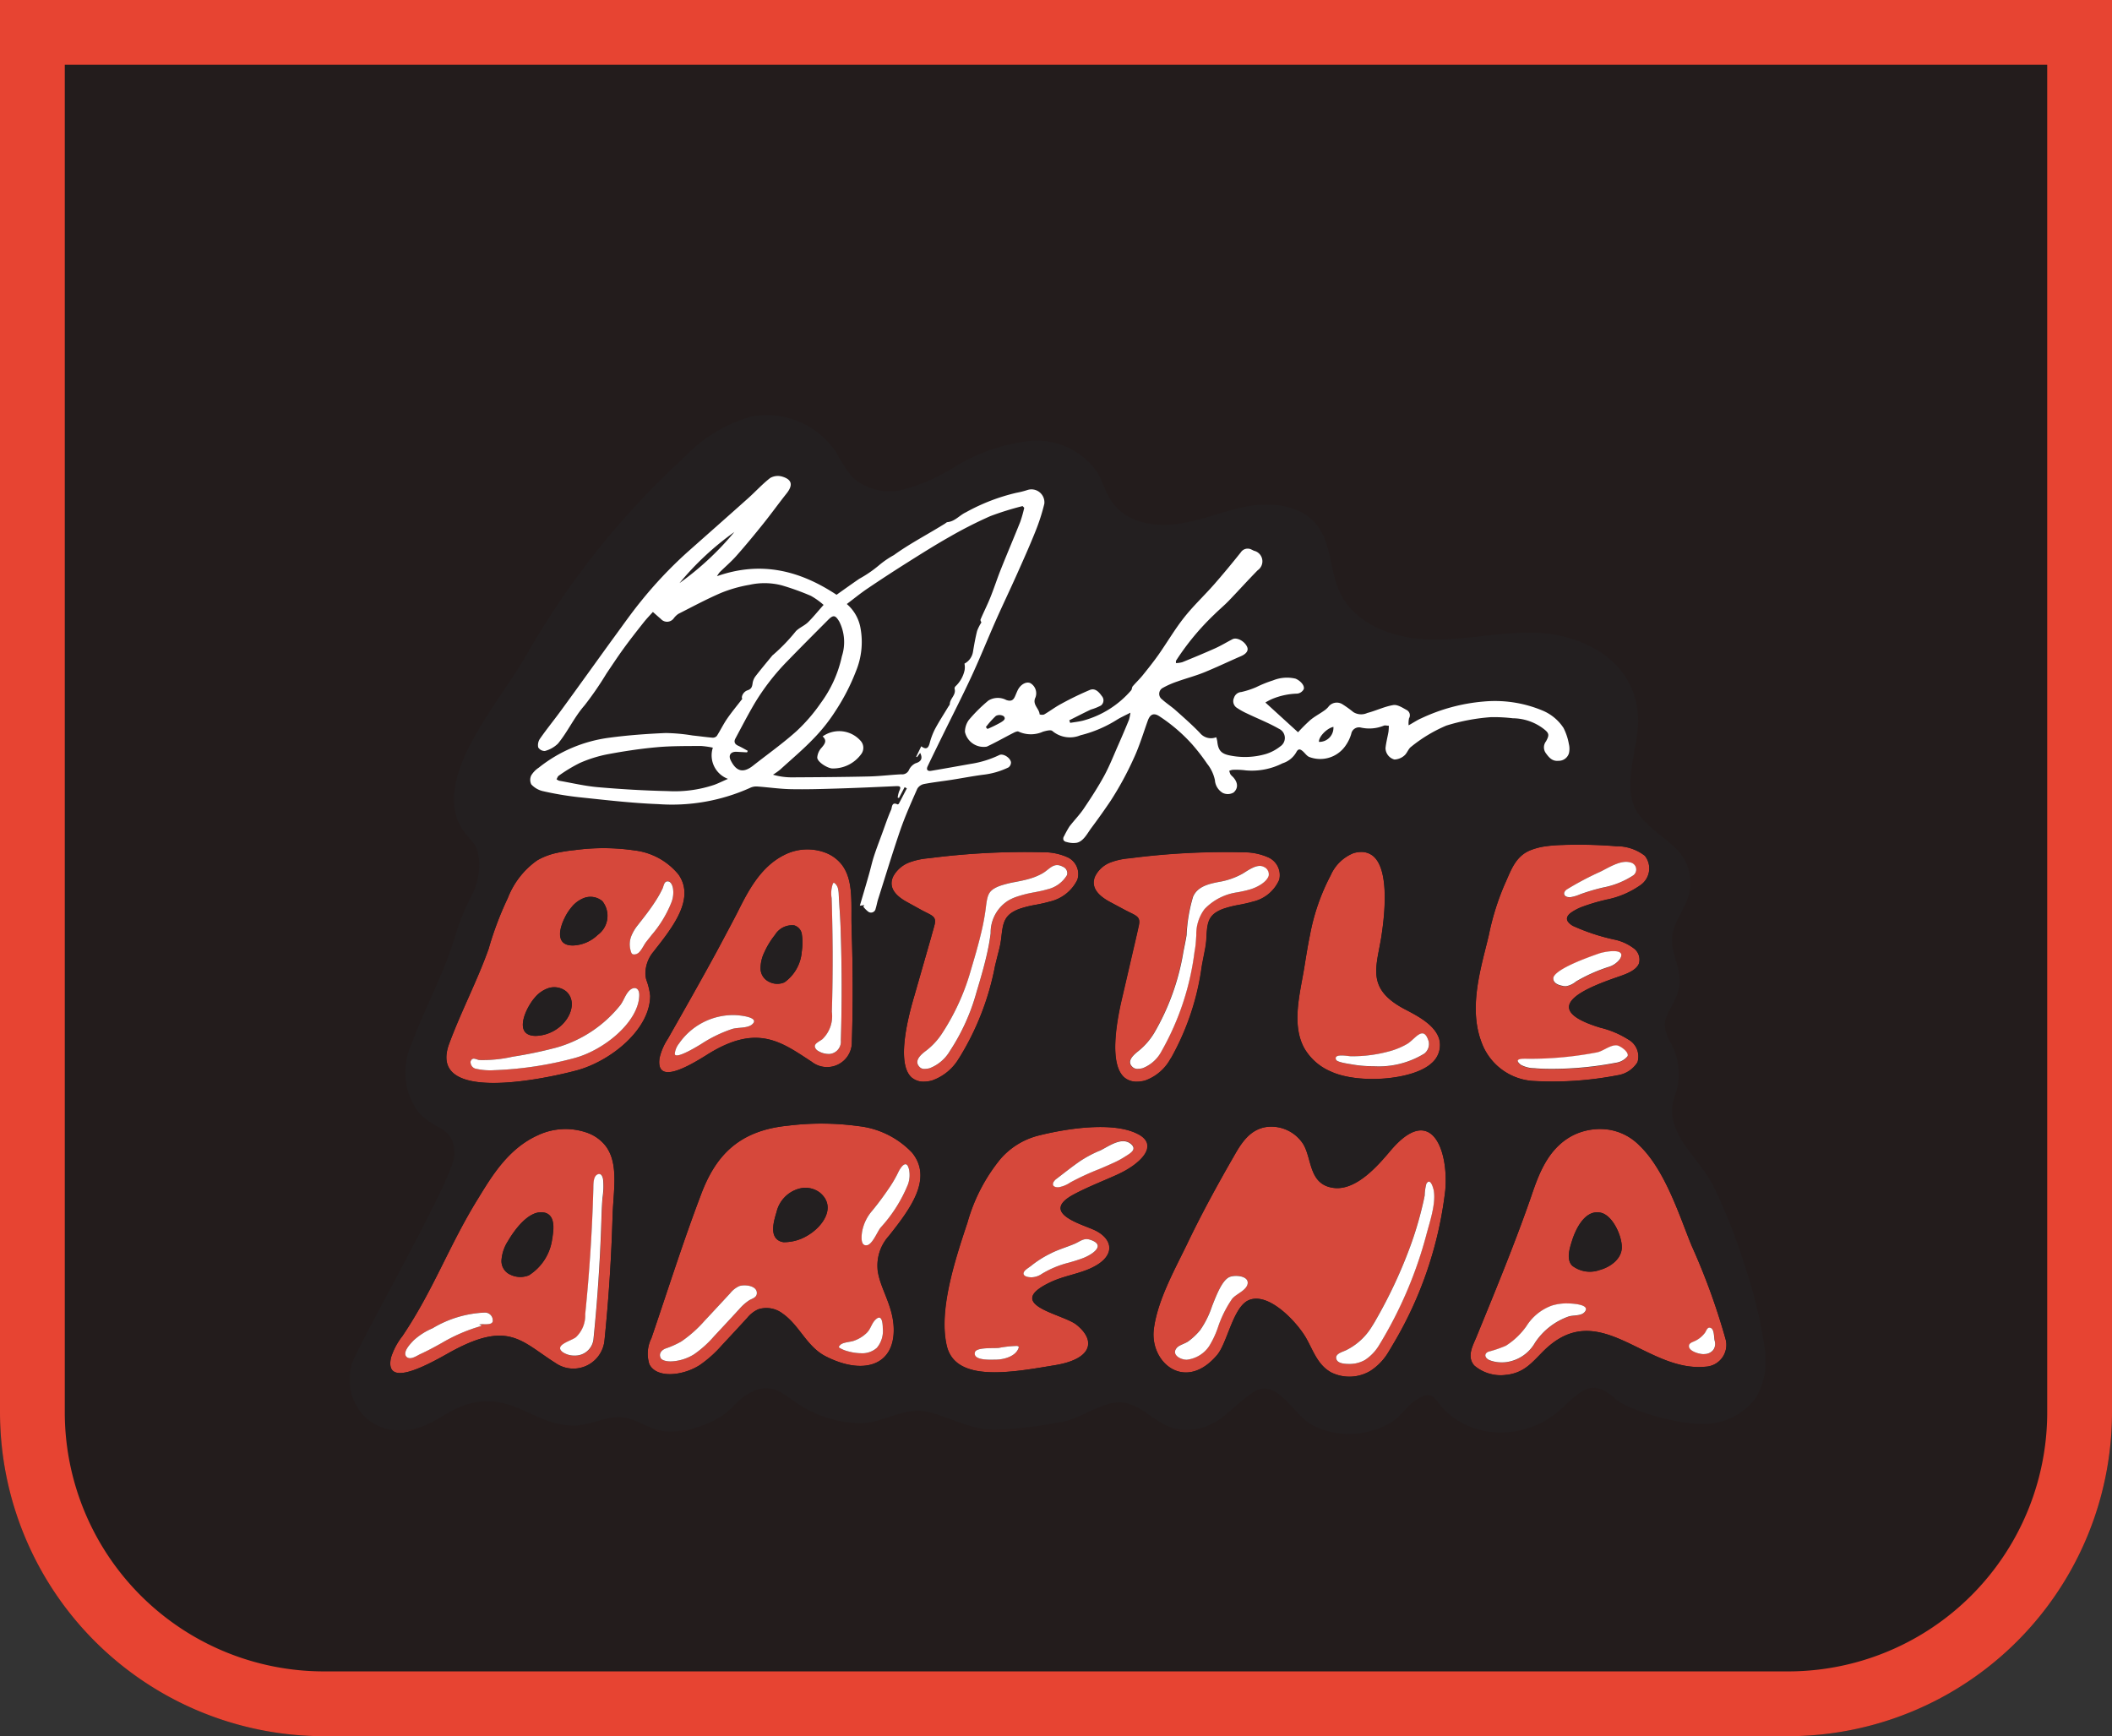 <svg xmlns="http://www.w3.org/2000/svg" xmlns:xlink="http://www.w3.org/1999/xlink" width="163" height="134" viewBox="0 0 163 134"><rect x="0" y="0" width="163" height="134" fill="#333333" stroke="none"/><defs><clipPath id="a"><rect width="109.25" height="78.653" fill="none"/></clipPath></defs><g fill="#231c1c" stroke="#e74432" stroke-width="5"><path d="M0,0H163a0,0,0,0,1,0,0V109a25,25,0,0,1-25,25H25A25,25,0,0,1,0,109V0A0,0,0,0,1,0,0Z" stroke="none"/><path d="M2.5,2.5h158a0,0,0,0,1,0,0V109A22.5,22.5,0,0,1,138,131.5H25A22.5,22.5,0,0,1,2.5,109V2.5A0,0,0,0,1,2.5,2.5Z" fill="none"/></g><g transform="translate(27 32.025)"><g clip-path="url(#a)"><path d="M43.637,136.691a4.859,4.859,0,0,0-.3-1.263,2.17,2.17,0,0,1-.072-.456,2.647,2.647,0,0,1,.635-1.732c.029-.037.056-.075.085-.112.3-.379.606-.771.892-1.167,1.126-1.556,1.957-3.2.95-4.658a5.17,5.17,0,0,0-3.406-1.869,16.526,16.526,0,0,0-4.567-.029c-.037,0-.077.008-.115.013a11.922,11.922,0,0,0-1.316.208,5.22,5.22,0,0,0-1.439.534c-.032.019-.059.037-.091.053a6.4,6.4,0,0,0-2.25,2.9,25.148,25.148,0,0,0-1.482,3.924c-.865,2.426-2.119,4.832-3.024,7.263-1.8,4.738,7.368,2.771,9.818,2.114,2.581-.694,5.643-3.113,5.675-5.726m-1.415-4.73a3.242,3.242,0,0,1,.462-.758c.475-.6.95-1.2,1.364-1.85a8.741,8.741,0,0,0,.555-.988c.088-.187.115-.529.36-.545a.557.557,0,0,1,.064,0c.23.032.331.31.371.5a2.094,2.094,0,0,1-.117,1.129,8.966,8.966,0,0,1-1.524,2.507l-.416.529c-.152.195-.3.529-.5.75a.592.592,0,0,1-.382.222c-.214.019-.264-.072-.3-.222-.011-.04-.021-.085-.035-.133a1.737,1.737,0,0,1,.1-1.143m-5.128-1.42a4.045,4.045,0,0,1,.5-.745,2.285,2.285,0,0,1,.98-.7,1.423,1.423,0,0,1,1.38.259,1.817,1.817,0,0,1-.36,2.605,2.9,2.9,0,0,1-1.842.811,1.848,1.848,0,0,1-.323-.013c-1.052-.149-.8-1.321-.328-2.216m-2.344,6.233a2.34,2.34,0,0,1,1.009-.7,1.472,1.472,0,0,1,1.409.259c1.124,1.036-.163,3.294-2.285,3.414a1.7,1.7,0,0,1-.331-.013c-1.431-.2-.483-2.2.2-2.96m3.038,4.69a27.532,27.532,0,0,1-6.169.934,5.107,5.107,0,0,1-1.495-.123.533.533,0,0,1-.355-.529.284.284,0,0,1,.032-.091c.155-.283.419-.067.651-.04a10.384,10.384,0,0,0,2.56-.256,32.091,32.091,0,0,0,3.4-.71,9.687,9.687,0,0,0,4.92-3.278c.238-.315.358-.734.622-1.041.36-.419.841-.358.833.278-.024,2.018-2.661,4.228-5,4.858" transform="translate(-20.456 -91.824)" fill="#d6483b"/><path d="M161.837,142.258a20.866,20.866,0,0,0,2.779-7.117q.136-.565.28-1.129c.024-.091.045-.182.067-.272a6.951,6.951,0,0,0,.157-.953.368.368,0,0,1,.008-.053c.1-.86.216-1.415.945-1.818h0a3.125,3.125,0,0,1,.432-.195,8.35,8.35,0,0,1,1.265-.315c.347-.067.7-.139,1.065-.243a3.161,3.161,0,0,0,2.136-1.682,1.427,1.427,0,0,0-.729-1.73,4.423,4.423,0,0,0-1.9-.4,57.549,57.549,0,0,0-8.83.462,5.523,5.523,0,0,0-1.444.3,2.376,2.376,0,0,0-1.308,1.108c-.339.726.008,1.385,1.036,1.954l1.118.617c.131.072.256.133.374.195.6.3.817.408.649,1.03-.064.24-.133.478-.2.715-.027.093-.051.187-.077.28l-.286,1-1,3.489c-.561,1.906-1.348,5.251-.166,6.254a1.378,1.378,0,0,0,.916.3,2.553,2.553,0,0,0,.622-.085,3.91,3.91,0,0,0,2.087-1.716m-2.645.822a.508.508,0,0,1-.328-.088c-.611-.513.093-1.06.472-1.343a5.483,5.483,0,0,0,1.217-1.337,17.627,17.627,0,0,0,2.213-4.872c.139-.464.28-.942.416-1.423.12-.422.235-.849.339-1.279a17.769,17.769,0,0,0,.4-2.1c.1-.894.19-1.233.721-1.527l.032-.019a2.825,2.825,0,0,1,.336-.147,8.075,8.075,0,0,1,1.2-.3c.366-.072.731-.144,1.105-.254a5.089,5.089,0,0,0,.95-.392c.585-.32.886-.924,1.612-.523a.525.525,0,0,1,.307.643,2.389,2.389,0,0,1-1.532,1.1c-.315.093-.649.158-.972.222a9.084,9.084,0,0,0-1.409.355,4.369,4.369,0,0,0-.561.251l-.064.037a2.924,2.924,0,0,0-1.353,2.525c-.005.04-.013.083-.019.125-.053.422-.131.849-.224,1.279-.23,1.062-.553,2.135-.849,3.137a16,16,0,0,1-2.045,4.527,3.1,3.1,0,0,1-1.564,1.345,1.577,1.577,0,0,1-.392.056" transform="translate(-114.826 -92.6)" fill="#d6483b"/><path d="M106.5,207.142a6.727,6.727,0,0,0-4.164-2.058,20.96,20.96,0,0,0-5.414-.032c-3.8.374-5.6,2.306-6.732,5.357-1.383,3.644-2.552,7.351-3.812,11.041a2.7,2.7,0,0,0-.16,2.015c.555,1.118,2.592.9,3.884.072a9.232,9.232,0,0,0,1.711-1.53q.985-1.057,1.962-2.111a2.371,2.371,0,0,1,.857-.667,2.058,2.058,0,0,1,1.885.336c1.313.921,1.834,2.525,3.3,3.286,2.864,1.474,5.317.763,5.267-2.111-.035-1.837-1.1-3.161-1.249-4.6a3.394,3.394,0,0,1,.876-2.584c1.626-2.058,3.411-4.4,1.791-6.412m-12.575,11.39a3.676,3.676,0,0,0-.763.675q-.973,1.053-1.957,2.106a8.244,8.244,0,0,1-1.538,1.385,3.6,3.6,0,0,1-1.807.55c-.31,0-.673-.069-.769-.262-.171-.344.075-.611.363-.729a7.058,7.058,0,0,0,1.225-.545,9.629,9.629,0,0,0,1.8-1.6q.985-1.057,1.962-2.114a1.981,1.981,0,0,1,.689-.553c.4-.158,1.444-.064,1.38.577-.032.31-.363.374-.585.51m4.466-4.981a3.465,3.465,0,0,1-1.815.494,1.018,1.018,0,0,1-.262-.067c-.894-.371-.456-1.66-.275-2.282a2.447,2.447,0,0,1,1.676-1.764,1.85,1.85,0,0,1,1.658.286c1.321,1.089.232,2.643-.98,3.334m5.841,7.133a2.041,2.041,0,0,1-.454,1.508,1.663,1.663,0,0,1-1.22.424,3.771,3.771,0,0,1-.977-.139,2.425,2.425,0,0,1-.526-.19c-.227-.123-.267-.123-.131-.286.2-.243.782-.246,1.062-.342a2.7,2.7,0,0,0,1.041-.649c.264-.27.347-.678.609-.95.515-.539.587.182.6.625m-1.215-6.409a.371.371,0,0,1-.072.008c-.459.016-.355-.785-.312-1.068a3.413,3.413,0,0,1,.766-1.586c.5-.633,1-1.268,1.439-1.949a9.793,9.793,0,0,0,.582-1.03c.171-.358.609-1.017.811-.3a2.132,2.132,0,0,1-.059,1.212,11.033,11.033,0,0,1-2.119,3.35c-.248.312-.622,1.276-1.038,1.359" transform="translate(-63.101 -150.199)" fill="#d6483b"/><path d="M90.117,140.221a4.51,4.51,0,0,0-.643,1.492c-.3,2.12,2.245.63,3.654-.251,3.873-2.453,5.739-1,8.1.542a1.916,1.916,0,0,0,3.091-1.559c.075-2.333.08-4.65.029-6.954-.008-.427-.021-.852-.035-1.279-.005-.174-.008-.347-.013-.521-.064-1.756.2-3.673-.766-4.914a2.91,2.91,0,0,0-1.175-.886,3.923,3.923,0,0,0-3.273.152c-1.871.94-2.822,2.888-3.6,4.426-.3.582-.606,1.161-.916,1.74-.227.427-.454.852-.683,1.279-1.22,2.248-2.493,4.487-3.769,6.732m11.916.051a2.466,2.466,0,0,0,.742-2.122c.048-1.548.069-3.1.061-4.658,0-.427-.008-.852-.013-1.279-.013-.953-.032-1.9-.067-2.846a2.241,2.241,0,0,1,.1-1.113c.016-.027.037-.059.069-.061a.1.1,0,0,1,.059.024.744.744,0,0,1,.262.406,2.125,2.125,0,0,1,.061.486c.045.857.112,1.69.141,2.547l.016.561c.013.424.027.852.035,1.279.051,2.28.04,4.575-.032,6.852a.955.955,0,0,1-.956,1.057,1.576,1.576,0,0,1-.894-.3c-.4-.422.075-.587.416-.83m-4.442-6.783s.008-.019.011-.027a6.379,6.379,0,0,1,.777-1.249,1.544,1.544,0,0,1,1.482-.742.843.843,0,0,1,.6.742,4.244,4.244,0,0,1,.013,1.07q-.008.1-.024.208a3.211,3.211,0,0,1-1.335,2.376,1.383,1.383,0,0,1-1.185-.037,1.137,1.137,0,0,1-.659-1,2.783,2.783,0,0,1,.323-1.337m-2.386,4.9c.384,0,2.1.155,1.393.734-.366.3-1.092.2-1.53.342a10.323,10.323,0,0,0-2.368,1.148c-.1.059-1.732,1.086-2.013.857a.126.126,0,0,1-.04-.091,1.523,1.523,0,0,1,.318-.782,5.1,5.1,0,0,1,4.239-2.208" transform="translate(-65.572 -92.076)" fill="#d6483b"/><path d="M26.973,206.781a5.022,5.022,0,0,0-3.895.165c-2.288,1.033-3.564,3.179-4.6,4.872-2.229,3.588-3.444,7.069-5.854,10.64a5.223,5.223,0,0,0-.87,1.642c-.513,2.333,2.589.7,4.314-.272,4.735-2.693,5.68-1.009,8.369.686A2.414,2.414,0,0,0,28.23,222.8q.492-4.857.625-9.634c.053-1.933.5-4.044-.55-5.408a3.12,3.12,0,0,0-1.329-.974m-8.259,14.748c-.443.048.3.051-.12.168a13.063,13.063,0,0,0-2.907,1.263c-.545.307-1.1.6-1.663.865-.254.117-.641.406-.934.3a.348.348,0,0,1-.16-.1c-.3-.376.334-1.006.561-1.247a5.07,5.07,0,0,1,1.468-.94,8.514,8.514,0,0,1,3.959-1.209.6.6,0,0,1,.689.577c.045.422-.649.294-.892.32m5.483-6.612a3.936,3.936,0,0,1-1.807,2.843,1.746,1.746,0,0,1-1.4-.04,1.151,1.151,0,0,1-.71-1.1,3.087,3.087,0,0,1,.5-1.5c.451-.779,1.634-2.485,2.832-2.194.854.208.694,1.305.59,2m3.876-3.121c-.029.43-.059.852-.069,1.271-.088,3.166-.3,6.385-.619,9.567a1.418,1.418,0,0,1-1.457,1.313,1.6,1.6,0,0,1-.913-.259c-.734-.553.673-.876,1.017-1.164a2.3,2.3,0,0,0,.71-1.764c.326-3.217.537-6.468.627-9.669.008-.3-.029-.95.31-1.118.288-.141.4.136.446.366a5.8,5.8,0,0,1-.048,1.457" transform="translate(-8.576 -151.351)" fill="#d6483b"/><path d="M342.137,224.817a1.685,1.685,0,0,0,1.57-2.122,50.942,50.942,0,0,0-2.616-7.2c-.868-2.082-2-5.809-4.036-7.749a4.232,4.232,0,0,0-2.344-1.215,4.693,4.693,0,0,0-2.781.435c-2.01,1.033-2.7,3.179-3.281,4.872-1.252,3.588-2.728,7.159-4.191,10.734-.267.638-.742,1.476-.149,2.157a3.125,3.125,0,0,0,2.523.715c1.327-.173,1.9-.908,2.771-1.786,4.314-4.351,7.875,1.6,12.535,1.161m-.75-2a2.056,2.056,0,0,0,.729-.606c.128-.176.195-.515.478-.366.246.131.219.7.267.937l.011.045a.83.83,0,0,1-.1.686.86.86,0,0,1-.654.331.992.992,0,0,1-.125.005c-.307,0-1.062-.208-1.1-.582-.032-.288.3-.342.5-.451m-8.574-2.2c-.27.307-.86.219-1.217.331a5.167,5.167,0,0,0-2.608,2.031,3.01,3.01,0,0,1-2.213,1.495,2.206,2.206,0,0,1-.307.019,2.552,2.552,0,0,1-.988-.171c-.379-.163-.446-.513-.069-.657a9.26,9.26,0,0,0,1.327-.454,5.585,5.585,0,0,0,1.6-1.527,3.852,3.852,0,0,1,1.941-1.57,4.027,4.027,0,0,1,1.18-.173c.3,0,1.9.051,1.351.675m-.937-3.582c-.51-.483-.166-1.465-.032-1.9.24-.779.958-2.485,2.237-2.194.932.214,1.634,1.823,1.615,2.691-.019.846-.827,1.492-1.738,1.738a2.226,2.226,0,0,1-2.082-.334" transform="translate(-237.529 -151.361)" fill="#d6483b"/><path d="M254.894,210.665c.267-3.1-1.1-6.791-4.279-2.976-.9,1.054-2.6,3.062-4.372,2.808-1.919-.275-1.618-2.288-2.338-3.414a2.934,2.934,0,0,0-2.677-1.3c-1.42.136-2.106,1.316-2.672,2.312-1.276,2.218-2.5,4.469-3.6,6.764-.993,2.047-2.266,4.332-2.552,6.511-.35,2.611,2.421,4.944,4.888,2.018.8-.958,1.231-3.724,2.451-4.228,1.546-.641,3.737,1.738,4.42,2.95.537.942.876,2.066,1.943,2.643a3.165,3.165,0,0,0,3-.123,4.382,4.382,0,0,0,1.415-1.482c.109-.174.214-.352.315-.529a29.928,29.928,0,0,0,4.06-11.951M239.634,217.9c-.091.521-.9.779-1.2,1.164a8.65,8.65,0,0,0-1.094,2.208,6.826,6.826,0,0,1-.689,1.457,2.4,2.4,0,0,1-1.714,1.028c-.523,0-1.247-.43-.737-.95.19-.192.625-.3.857-.47a5.234,5.234,0,0,0,.918-.868,7.127,7.127,0,0,0,.91-1.831c.376-.956.8-2.037,1.369-2.272.411-.171,1.49-.1,1.38.531M250.1,222.1c-.091.16-.19.326-.291.488a3.618,3.618,0,0,1-1.116,1.191,2.35,2.35,0,0,1-1.185.312c-.28,0-.862-.008-1.006-.318-.206-.44.4-.582.7-.729a4.8,4.8,0,0,0,2.031-1.861c.115-.182.222-.363.326-.545a37.231,37.231,0,0,0,2.661-5.72,29.263,29.263,0,0,0,.849-2.806c.083-.342.165-.683.23-1.028a3.921,3.921,0,0,1,.125-.886c.23-.411.438-.019.537.363.267,1.044-.3,2.629-.563,3.649a32.1,32.1,0,0,1-3.3,7.888" transform="translate(-170.347 -150.844)" fill="#d6483b"/><path d="M186.874,206.427c-1.85-.964-5.381-.459-7.712.133a5.744,5.744,0,0,0-2.88,1.788,13.489,13.489,0,0,0-2.549,4.906c-1,3.006-2.229,6.791-1.6,9.511.678,2.891,5.066,2.053,8.385,1.5,2.856-.478,3.145-1.9,1.628-3.115-1.054-.849-5.718-1.53-2-3.289.894-.427,1.879-.587,2.8-.945,2.362-.929,2.079-2.413.529-3.1-1.057-.47-4.18-1.335-1.5-2.747,1.089-.579,2.3-1.041,3.422-1.554,1.583-.726,3.227-2.192,1.49-3.091m-9.215,16.529c-.23.646-1.15.884-1.767.884-.352,0-1.759.1-1.6-.558.1-.414,1.471-.3,1.847-.344a8.457,8.457,0,0,1,1.391-.152.143.143,0,0,1,.136.064.165.165,0,0,1-.011.107m4.33-8.054c.419-.176.7-.47,1.172-.323,1.337.416.168,1.159-.5,1.417-.352.139-.723.246-1.118.36a7.353,7.353,0,0,0-2.071.857,1.529,1.529,0,0,1-.785.272c-.173.005-.59-.027-.635-.254-.048-.243.358-.451.518-.585a8.106,8.106,0,0,1,1.538-.988c.6-.31,1.255-.5,1.877-.758m3.945-6.762a6.652,6.652,0,0,1-.865.478c-.363.165-.737.326-1.11.486l-.045.019a19.693,19.693,0,0,0-2.248,1.038,2.312,2.312,0,0,1-.886.366c-.259.027-.579-.059-.408-.4a.847.847,0,0,1,.267-.275c.587-.446,1.164-.91,1.77-1.329a9.692,9.692,0,0,1,1.506-.806c.662-.3,1.73-1.153,2.451-.515.467.414-.085.707-.43.929" transform="translate(-126.058 -150.928)" fill="#d6483b"/><path d="M325.975,139.514a4.545,4.545,0,0,0,3.913,2.944,26.375,26.375,0,0,0,6.577-.438A2.18,2.18,0,0,0,338,141.011a1.5,1.5,0,0,0-.7-1.746,7.291,7.291,0,0,0-2.168-.918c-5.195-1.578-.723-3.2,1.457-3.953.627-.216,1.319-.488,1.524-1a1.083,1.083,0,0,0-.432-1.193,3.767,3.767,0,0,0-1.4-.638A15.715,15.715,0,0,1,333,130.483c-.478-.291-.641-.63-.131-1.014a3.946,3.946,0,0,1,.985-.494,14.963,14.963,0,0,1,1.58-.47l.123-.032a6.835,6.835,0,0,0,2.637-1.105,1.571,1.571,0,0,0,.371-2.29,3.548,3.548,0,0,0-2.216-.737c-.593-.051-1.188-.083-1.783-.1-.793-.027-1.586-.027-2.378.005h-.04a11.986,11.986,0,0,0-1.236.1,4.941,4.941,0,0,0-1.223.323c-1.153.486-1.487,1.631-1.911,2.544a19.714,19.714,0,0,0-1.252,3.98l-.008.035c-.093.4-.2.814-.307,1.244-.547,2.192-1.124,4.754-.235,7.039m6.607-11.847a.369.369,0,0,0,.043-.027,23.741,23.741,0,0,1,2.432-1.284.008.008,0,0,0,.005,0c.633-.3,1.628-.972,2.37-.75a.557.557,0,0,1,.238,1,6.42,6.42,0,0,1-2.336.937l-.067.016a15.9,15.9,0,0,0-1.679.5,3.379,3.379,0,0,1-.782.232c-.035,0-.064,0-.1,0-.411-.011-.526-.371-.125-.619m2.485,4.96c.36-.123,2.189-.486,1.556.47a1.727,1.727,0,0,1-.9.593,12.438,12.438,0,0,0-2.469,1.11,1.7,1.7,0,0,1-.734.358,1.17,1.17,0,0,1-.3-.016c-.307-.056-.729-.2-.721-.582.005-.264.478-.865,3.566-1.927m-5.446,8.136a27.273,27.273,0,0,0,5.283-.5c.47-.107,1.02-.593,1.514-.534.248.029.961.521.814.841a1.4,1.4,0,0,1-.908.5,26.133,26.133,0,0,1-4.976.47c-.5,0-.945-.016-1.313-.051a2.212,2.212,0,0,1-1.073-.283c-.593-.507.3-.432.662-.432" transform="translate(-238.622 -91.059)" fill="#d6483b"/><path d="M274.687,134.031c-.069.411-.136.82-.2,1.228-.323,1.973-1.009,4.394,0,6.23a4.306,4.306,0,0,0,2.053,1.8c2.109.98,6.35.667,7.771-.643a1.831,1.831,0,0,0,.585-1.877c-.32-1.038-1.538-1.714-2.608-2.266-2.536-1.319-2.405-2.675-2.063-4.474.067-.36.144-.737.208-1.134.008-.045.013-.1.021-.141.294-1.925.547-5.133-.675-6.11a1.407,1.407,0,0,0-.9-.3,2.137,2.137,0,0,0-.574.085,3.242,3.242,0,0,0-1.78,1.716,16.259,16.259,0,0,0-1.6,4.613c-.088.427-.165.854-.238,1.279m3.409,8.078a10.751,10.751,0,0,0,3.056-.408,5.4,5.4,0,0,0,1.3-.55c.611-.376,1.239-1.495,1.642-.187a.939.939,0,0,1-.336.942,6.711,6.711,0,0,1-3.937.974,9.116,9.116,0,0,1-1.66-.141c-.192-.035-1.124-.155-1.212-.355-.23-.518.918-.272,1.148-.272" transform="translate(-200.828 -92.615)" fill="#d6483b"/><path d="M221.014,142.258a19.886,19.886,0,0,0,2.384-7.117c.069-.376.144-.753.216-1.129.019-.091.035-.182.053-.272a6.658,6.658,0,0,0,.1-.953c0-.019,0-.035,0-.053.056-.86.136-1.415.846-1.818h0a2.967,2.967,0,0,1,.422-.195,8.035,8.035,0,0,1,1.247-.315c.342-.067.7-.139,1.049-.243a2.928,2.928,0,0,0,2.042-1.682,1.5,1.5,0,0,0-.825-1.73,4.569,4.569,0,0,0-1.917-.4,57.037,57.037,0,0,0-8.8.462,5.351,5.351,0,0,0-1.428.3,2.193,2.193,0,0,0-1.247,1.108c-.3.726.085,1.385,1.142,1.954l1.153.617c.133.072.264.133.384.195.611.3.841.408.7,1.03-.053.24-.107.478-.16.715l-.064.28-.232,1-.809,3.489c-.456,1.906-1.054,5.251.187,6.254a1.45,1.45,0,0,0,.934.3,2.5,2.5,0,0,0,.619-.085,3.615,3.615,0,0,0,1.991-1.716m-2.16.766a1.5,1.5,0,0,1-.384.056.565.565,0,0,1-.363-.1c-.582-.464.037-.988.416-1.284a5.265,5.265,0,0,0,1.215-1.4,18.365,18.365,0,0,0,2.25-6.278q.1-.5.192-.993s.021-.12.024-.12c.011-.053.016-.109.027-.166a12.34,12.34,0,0,1,.5-2.95c.347-.793,1.207-.985,1.981-1.137a5.755,5.755,0,0,0,1.823-.63c.416-.246,1.14-.811,1.652-.534a.621.621,0,0,1,.379.681c-.133.472-.836.878-1.428,1.057-.307.093-.635.157-.953.222a4.317,4.317,0,0,0-2.568,1.3,3.181,3.181,0,0,0-.635,2c-.021.328-.037.662-.088,1-.013.091-.032.184-.045.275a20.685,20.685,0,0,1-2.547,7.693,2.786,2.786,0,0,1-1.452,1.316" transform="translate(-157.654 -92.6)" fill="#d6483b"/><path d="M242.788,249.014c-.566.235-.993,1.316-1.367,2.272a7.086,7.086,0,0,1-.91,1.831,5.049,5.049,0,0,1-.918.868c-.232.168-.67.278-.857.47-.507.521.214.95.737.95a2.408,2.408,0,0,0,1.714-1.028,6.959,6.959,0,0,0,.689-1.457,8.738,8.738,0,0,1,1.094-2.208c.3-.384,1.105-.646,1.2-1.167.109-.625-.966-.7-1.38-.531" transform="translate(-174.881 -182.485)" fill="#fff"/><path d="M292.653,222.221c-.1-.384-.307-.774-.537-.363a3.8,3.8,0,0,0-.125.886c-.064.344-.147.689-.23,1.03a27.816,27.816,0,0,1-.849,2.806,36.966,36.966,0,0,1-2.659,5.72c-.1.182-.211.366-.326.545a4.812,4.812,0,0,1-2.031,1.861c-.307.144-.908.288-.7.729.144.31.729.318,1.006.318a2.377,2.377,0,0,0,1.185-.312,3.567,3.567,0,0,0,1.116-1.191c.1-.163.2-.328.291-.488a32.055,32.055,0,0,0,3.3-7.888c.262-1.02.83-2.605.563-3.649" transform="translate(-209.035 -162.507)" fill="#fff"/><path d="M166.593,144.487a15.929,15.929,0,0,0,2.045-4.527c.3-1,.619-2.074.849-3.137.093-.43.171-.857.224-1.279.005-.04.013-.083.019-.125a2.918,2.918,0,0,1,1.353-2.525l.064-.037a3.737,3.737,0,0,1,.561-.251,9.083,9.083,0,0,1,1.409-.355c.323-.064.657-.128.972-.222a2.389,2.389,0,0,0,1.532-1.1.527.527,0,0,0-.307-.643c-.726-.4-1.028.2-1.612.523a4.753,4.753,0,0,1-.95.392c-.376.112-.739.182-1.105.254a8.245,8.245,0,0,0-1.2.3,3.093,3.093,0,0,0-.336.147l-.032.019c-.531.291-.614.63-.721,1.527a17.769,17.769,0,0,1-.4,2.1c-.1.427-.219.854-.336,1.279-.136.48-.278.958-.416,1.423A17.627,17.627,0,0,1,166,143.115a5.383,5.383,0,0,1-1.217,1.337c-.379.283-1.084.83-.472,1.343a.508.508,0,0,0,.328.088,1.577,1.577,0,0,0,.392-.056,3.1,3.1,0,0,0,1.564-1.345" transform="translate(-120.274 -95.41)" fill="#fff"/><path d="M230.549,137.01c.013-.091.032-.184.045-.275.051-.342.067-.675.088-1a3.2,3.2,0,0,1,.635-2,4.317,4.317,0,0,1,2.568-1.3c.318-.064.646-.128.953-.222.6-.179,1.295-.587,1.431-1.057a.622.622,0,0,0-.379-.681c-.515-.275-1.236.291-1.652.534a5.627,5.627,0,0,1-1.823.63c-.774.152-1.634.344-1.981,1.137a12.185,12.185,0,0,0-.5,2.95c-.008.056-.016.112-.027.165l-.021.12c-.061.326-.125.657-.195.993a18.326,18.326,0,0,1-2.25,6.278,5.312,5.312,0,0,1-1.215,1.4c-.379.3-1,.817-.416,1.281a.56.56,0,0,0,.363.1,1.5,1.5,0,0,0,.384-.056A2.806,2.806,0,0,0,228,144.7a20.733,20.733,0,0,0,2.547-7.693" transform="translate(-165.354 -95.594)" fill="#fff"/><path d="M286.286,181.2a9.117,9.117,0,0,0,1.66.141,6.7,6.7,0,0,0,3.937-.974.939.939,0,0,0,.336-.942c-.4-1.308-1.03-.19-1.642.187a5.569,5.569,0,0,1-1.3.553,10.751,10.751,0,0,1-3.056.408c-.23,0-1.377-.246-1.148.272.088.2,1.02.32,1.212.355" transform="translate(-208.957 -131.076)" fill="#fff"/><path d="M195.307,240.4c-.16.133-.566.342-.518.585.045.227.462.259.635.254a1.5,1.5,0,0,0,.785-.272,7.513,7.513,0,0,1,2.071-.857c.4-.115.766-.222,1.118-.36.665-.259,1.834-1,.5-1.417-.473-.147-.753.147-1.172.323-.622.262-1.281.448-1.877.758a7.977,7.977,0,0,0-1.538.988" transform="translate(-142.79 -174.682)" fill="#fff"/><path d="M183.923,269.172a8.464,8.464,0,0,0-1.391.152c-.376.045-1.746-.069-1.847.344-.16.659,1.247.561,1.6.561.617,0,1.535-.238,1.767-.884a.151.151,0,0,0,.011-.107c-.021-.048-.083-.061-.136-.064" transform="translate(-132.444 -197.317)" fill="#fff"/><path d="M206.874,210.716a9.26,9.26,0,0,0-1.506.806c-.606.419-1.185.881-1.77,1.329a.874.874,0,0,0-.267.275c-.168.336.152.424.408.4a2.311,2.311,0,0,0,.886-.366,19.7,19.7,0,0,1,2.248-1.038l.045-.019c.376-.16.75-.323,1.11-.488a6.649,6.649,0,0,0,.865-.478c.344-.222.894-.515.43-.929-.721-.638-1.788.211-2.451.515" transform="translate(-149.02 -153.922)" fill="#fff"/><path d="M348.67,157.719a1.057,1.057,0,0,0,.3.016,1.66,1.66,0,0,0,.731-.358,12.435,12.435,0,0,1,2.469-1.11,1.727,1.727,0,0,0,.9-.593c.63-.953-1.2-.593-1.556-.47-3.088,1.065-3.561,1.666-3.566,1.927-.008.382.414.529.721.582" transform="translate(-255.068 -113.65)" fill="#fff"/><path d="M351.442,131.96a.578.578,0,0,0,.1,0,3.217,3.217,0,0,0,.782-.232,15.9,15.9,0,0,1,1.679-.5l.067-.016a6.42,6.42,0,0,0,2.336-.937.557.557,0,0,0-.238-1c-.742-.222-1.738.454-2.37.75h-.005a23.74,23.74,0,0,0-2.432,1.284.374.374,0,0,0-.043.027c-.4.248-.283.609.125.619" transform="translate(-257.354 -94.738)" fill="#fff"/><path d="M337.871,183.76a2.212,2.212,0,0,0,1.073.283c.368.035.811.051,1.313.051a26.165,26.165,0,0,0,4.978-.47,1.423,1.423,0,0,0,.908-.5c.147-.323-.566-.812-.814-.841-.494-.059-1.044.427-1.516.534a27.274,27.274,0,0,1-5.283.5c-.358,0-1.255-.072-.662.432" transform="translate(-247.533 -133.624)" fill="#fff"/><path d="M63.667,219.514c-.339.168-.3.817-.31,1.118-.088,3.2-.3,6.452-.627,9.669a2.3,2.3,0,0,1-.71,1.764c-.344.288-1.754.611-1.017,1.164a1.6,1.6,0,0,0,.913.259,1.42,1.42,0,0,0,1.457-1.313c.323-3.182.531-6.4.619-9.567.011-.419.04-.841.069-1.271a5.8,5.8,0,0,0,.048-1.457c-.045-.23-.155-.507-.446-.366" transform="translate(-44.565 -160.889)" fill="#fff"/><path d="M22.091,259.55a8.495,8.495,0,0,0-3.959,1.209,5.07,5.07,0,0,0-1.468.94c-.227.243-.86.87-.561,1.247a.349.349,0,0,0,.16.1c.294.1.683-.187.934-.3.569-.262,1.118-.558,1.663-.865a13.01,13.01,0,0,1,2.907-1.263c.424-.117-.323-.12.12-.168.243-.027.94.1.892-.32a.6.6,0,0,0-.689-.577" transform="translate(-11.747 -190.266)" fill="#fff"/><path d="M388.287,265.933a1.007,1.007,0,0,0,.125-.005.856.856,0,0,0,.654-.331.811.811,0,0,0,.1-.686l-.011-.045c-.048-.232-.021-.806-.267-.937-.283-.15-.35.19-.478.366a2.055,2.055,0,0,1-.729.606c-.2.107-.531.163-.5.451.04.374.793.582,1.1.582" transform="translate(-283.829 -193.448)" fill="#fff"/><path d="M334.6,256.88a3.914,3.914,0,0,0-1.18.174,3.863,3.863,0,0,0-1.941,1.57,5.585,5.585,0,0,1-1.6,1.527,9.26,9.26,0,0,1-1.327.454c-.376.144-.31.494.069.657a2.543,2.543,0,0,0,.988.171,2.2,2.2,0,0,0,.307-.019,3.013,3.013,0,0,0,2.213-1.495,5.167,5.167,0,0,1,2.608-2.031c.355-.112.948-.024,1.217-.331.545-.622-1.046-.675-1.351-.675" transform="translate(-240.664 -188.309)" fill="#fff"/><path d="M95.773,251.736a1.928,1.928,0,0,0-.689.553q-.977,1.057-1.965,2.114a9.628,9.628,0,0,1-1.8,1.6,6.969,6.969,0,0,1-1.225.545c-.288.117-.534.384-.363.729.1.192.459.262.769.262a3.607,3.607,0,0,0,1.807-.55,8.245,8.245,0,0,0,1.538-1.385q.985-1.053,1.957-2.109a3.676,3.676,0,0,1,.763-.675c.222-.133.553-.2.585-.507.064-.641-.977-.734-1.38-.577" transform="translate(-65.74 -184.489)" fill="#fff"/><path d="M143.588,262.139a2.681,2.681,0,0,1-1.041.649c-.28.1-.857.1-1.062.342-.136.163-.1.163.131.286a2.426,2.426,0,0,0,.526.19,3.89,3.89,0,0,0,.977.139,1.673,1.673,0,0,0,1.22-.422,2.029,2.029,0,0,0,.454-1.508c-.008-.443-.08-1.167-.6-.625-.262.275-.344.683-.609.95" transform="translate(-103.66 -191.326)" fill="#fff"/><path d="M151.594,216.973c-.2-.721-.641-.061-.811.3a9.287,9.287,0,0,1-.582,1.03,23.805,23.805,0,0,1-1.439,1.949,3.4,3.4,0,0,0-.766,1.586c-.043.286-.149,1.086.312,1.068a.376.376,0,0,0,.075-.008c.416-.083.787-1.046,1.038-1.359a11.1,11.1,0,0,0,2.119-3.35,2.155,2.155,0,0,0,.059-1.212" transform="translate(-108.459 -158.817)" fill="#fff"/><path d="M94.266,175.728a1.523,1.523,0,0,0-.318.782.116.116,0,0,0,.04.091c.28.23,1.919-.8,2.013-.857a10.323,10.323,0,0,1,2.368-1.148c.438-.139,1.164-.045,1.53-.342.71-.579-1.009-.734-1.393-.734a5.091,5.091,0,0,0-4.239,2.208" transform="translate(-68.87 -127.201)" fill="#fff"/><path d="M135.5,148.5a.954.954,0,0,0,.956-1.057c.072-2.277.08-4.573.032-6.852-.008-.427-.021-.852-.035-1.279-.005-.187-.008-.374-.016-.561-.029-.857-.1-1.69-.141-2.547a2.284,2.284,0,0,0-.061-.486.744.744,0,0,0-.262-.406.1.1,0,0,0-.059-.024c-.032,0-.053.032-.069.061a2.241,2.241,0,0,0-.1,1.113c.035.945.053,1.9.067,2.846.005.427.011.852.013,1.279.005,1.554-.013,3.11-.061,4.658a2.466,2.466,0,0,1-.742,2.122c-.342.243-.82.408-.416.83a1.576,1.576,0,0,0,.894.3" transform="translate(-98.563 -99.176)" fill="#fff"/><path d="M47.064,165.98c-.264.31-.384.726-.622,1.041a9.676,9.676,0,0,1-4.92,3.278,32.094,32.094,0,0,1-3.4.71,10.371,10.371,0,0,1-2.56.256c-.235-.027-.5-.243-.651.04a.308.308,0,0,0-.032.091.533.533,0,0,0,.355.529,5.017,5.017,0,0,0,1.495.123,27.533,27.533,0,0,0,6.169-.934c2.341-.63,4.978-2.84,5-4.858.008-.635-.472-.7-.833-.278" transform="translate(-25.562 -121.476)" fill="#fff"/><path d="M81.018,140.266c.04.149.093.24.3.222a.585.585,0,0,0,.382-.222c.2-.222.344-.555.5-.75.136-.174.278-.35.416-.529a8.928,8.928,0,0,0,1.524-2.507,2.1,2.1,0,0,0,.117-1.129c-.043-.192-.141-.47-.371-.5a.268.268,0,0,0-.064,0c-.246.016-.275.358-.36.545a8.348,8.348,0,0,1-.555.988c-.414.646-.889,1.249-1.364,1.85a3.335,3.335,0,0,0-.462.758,1.743,1.743,0,0,0-.1,1.145c.013.048.024.093.035.133" transform="translate(-59.324 -98.85)" fill="#fff"/><path d="M50.765,169.229a1.7,1.7,0,0,0,.331.013c2.122-.123,3.409-2.378,2.285-3.417a1.474,1.474,0,0,0-1.409-.259,2.363,2.363,0,0,0-1.009.7c-.681.755-1.626,2.763-.2,2.96" transform="translate(-36.668 -121.317)" fill="#231f20"/><path d="M125.99,223.834a1.85,1.85,0,0,0-1.658-.286,2.451,2.451,0,0,0-1.676,1.764c-.179.622-.619,1.911.275,2.282a1.016,1.016,0,0,0,.262.067,3.465,3.465,0,0,0,1.815-.494c1.215-.691,2.3-2.245.98-3.334" transform="translate(-89.719 -163.815)" fill="#231f20"/><path d="M356.5,233.25c.021-.868-.683-2.477-1.615-2.691-1.276-.291-2,1.412-2.237,2.194-.136.438-.478,1.42.032,1.9a2.226,2.226,0,0,0,2.082.334c.908-.246,1.716-.892,1.738-1.738" transform="translate(-258.335 -168.99)" fill="#231f20"/><path d="M47.161,230.559c-1.2-.291-2.381,1.415-2.832,2.194a3.124,3.124,0,0,0-.5,1.5,1.144,1.144,0,0,0,.71,1.1,1.746,1.746,0,0,0,1.4.04,3.915,3.915,0,0,0,1.807-2.843c.1-.691.264-1.788-.59-2" transform="translate(-32.13 -168.99)" fill="#231f20"/><path d="M61.514,143.089a1.847,1.847,0,0,0,.323.013,2.9,2.9,0,0,0,1.842-.811,1.817,1.817,0,0,0,.36-2.605,1.42,1.42,0,0,0-1.38-.259,2.284,2.284,0,0,0-.98.7,4.045,4.045,0,0,0-.5.745c-.47.894-.723,2.066.328,2.216" transform="translate(-44.553 -102.154)" fill="#231f20"/><path d="M119.41,151.848a1.372,1.372,0,0,0,1.185.035,3.207,3.207,0,0,0,1.335-2.376c.011-.072.019-.144.024-.208a4.244,4.244,0,0,0-.013-1.07.84.84,0,0,0-.6-.742,1.549,1.549,0,0,0-1.482.742,6.133,6.133,0,0,0-.777,1.249.112.112,0,0,0-.011.027,2.852,2.852,0,0,0-.323,1.337,1.137,1.137,0,0,0,.659,1" transform="translate(-87.049 -108.095)" fill="#231f20"/><path d="M109.181,72.006a36.279,36.279,0,0,0-1.612-6.583,42.115,42.115,0,0,0-2.306-5.817c-1.247-2.539-4.151-4.276-2.912-7.319a4.968,4.968,0,0,0-.542-4.031c-.769-1.6-.008-1.925.606-3.476.7-1.754-.545-2.944-.358-4.541.158-1.356,1.305-2.4,1.383-3.812.168-3.11-2.483-3.556-3.983-5.6-1.417-1.933-.021-5.029-.035-7.21-.024-4.455-4.1-6.762-8.235-6.8-2.683-.029-5.347.622-8.027.523s-5.6-1.188-6.746-3.612c-.8-1.676-.643-3.775-1.8-5.227-1.172-1.474-3.321-1.77-5.176-1.46s-3.609,1.1-5.47,1.377-4.012-.1-5.109-1.626c-.521-.723-.742-1.62-1.2-2.381a5.719,5.719,0,0,0-5.3-2.381,14.173,14.173,0,0,0-5.715,2.015,14.77,14.77,0,0,1-3.9,1.722,4.292,4.292,0,0,1-3.98-.964,12.236,12.236,0,0,1-1.249-1.922A6.447,6.447,0,0,0,30.971.141,11.5,11.5,0,0,0,25.8,3.288,63.1,63.1,0,0,0,13.727,18.357c-1.287,2.237-2.9,4.3-4.13,6.519-1.148,2.071-2.389,5.05-.852,7.215.566.8,1,.942,1.172,1.9a5.019,5.019,0,0,1-.5,3.062,18.558,18.558,0,0,0-1.364,3.411c-.107.331-.211.662-.323.974-.416,1.167-.94,2.349-1.495,3.6-.518,1.169-1.054,2.378-1.508,3.6a5.15,5.15,0,0,0,.387,4.941C6.317,55.333,8.2,54.74,8.044,57.242,7.926,59.086.369,72.2.121,73.346a4.157,4.157,0,0,0,.7,3.625,3.788,3.788,0,0,0,3.04,1.417c2.688,0,3.572-1.941,6.222-2.216,2.848-.294,4.461,1.85,7.194,1.85,1.241,0,2.589-.8,3.8-.633,1.257.174,2.2,1.086,3.609,1.086a7.5,7.5,0,0,0,4.012-1.2c.71-.459,1.26-1.249,1.959-1.666,2.109-1.249,2.9.251,4.6,1.134a9.053,9.053,0,0,0,4.127,1.094c1.751,0,3.411-1.311,5.248-.87,1.791.432,3.171,1.361,5.131,1.361a30.1,30.1,0,0,0,4.869-.542l.334-.056c1.543-.259,3.425-1.847,4.973-1.441,1.719.448,2.517,2.047,4.578,2.047,2.52,0,3.339-1.658,5.168-2.87,1.874-1.244,3.046,1.679,4.565,2.5a6.01,6.01,0,0,0,2.838.7,6.458,6.458,0,0,0,3.283-.9c.758-.456,1.207-1.289,1.946-1.748,1.207-.747,1.265-.222,2.061.694a6.024,6.024,0,0,0,4.485,1.829,6.57,6.57,0,0,0,.838-.053,6.777,6.777,0,0,0,3.721-1.708c1.618-1.473,2.408-2.491,4.274-.8.838.761,4.506,1.919,6.684,1.919.171,0,.347-.008.521-.024a5.009,5.009,0,0,0,3.622-2.029A5.669,5.669,0,0,0,109.176,72m-19.882,2.09a3.129,3.129,0,0,1-2.523-.715c-.59-.681-.115-1.519.152-2.157,1.463-3.574,2.939-7.146,4.191-10.734.574-1.692,1.271-3.839,3.281-4.872a4.7,4.7,0,0,1,2.782-.435A4.231,4.231,0,0,1,99.521,56.4c2.031,1.941,3.169,5.67,4.036,7.749a51.308,51.308,0,0,1,2.616,7.207,1.685,1.685,0,0,1-1.57,2.122c-4.661.443-8.219-5.512-12.533-1.164-.873.878-1.444,1.61-2.771,1.786m-10.552-.3a3.164,3.164,0,0,1-3,.123c-1.068-.577-1.407-1.7-1.943-2.643-.686-1.212-2.878-3.588-4.421-2.947-1.22.5-1.658,3.273-2.451,4.228-2.464,2.926-5.237.593-4.888-2.018.286-2.178,1.556-4.463,2.552-6.511,1.094-2.3,2.32-4.543,3.6-6.764.566-1,1.252-2.176,2.672-2.312a2.939,2.939,0,0,1,2.677,1.3c.723,1.126.419,3.139,2.338,3.414,1.775.254,3.478-1.751,4.375-2.808,3.174-3.815,4.543-.123,4.279,2.976a29.874,29.874,0,0,1-4.06,11.951c-.1.176-.206.352-.315.529a4.381,4.381,0,0,1-1.415,1.482M59.32,58.6c-1.121.513-2.33.974-3.422,1.554-2.677,1.412.443,2.277,1.5,2.747,1.551.689,1.834,2.173-.531,3.1-.918.36-1.9.518-2.8.945-3.71,1.759.95,2.44,2,3.289,1.516,1.212,1.228,2.64-1.628,3.115-3.318.553-7.707,1.391-8.385-1.5-.63-2.72.6-6.508,1.6-9.511a13.53,13.53,0,0,1,2.549-4.906,5.744,5.744,0,0,1,2.88-1.788c2.33-.59,5.862-1.094,7.712-.133,1.738.9.093,2.365-1.49,3.088m-18.59,7.351c.152,1.441,1.215,2.765,1.249,4.6.053,2.875-2.4,3.585-5.267,2.111-1.468-.761-1.989-2.362-3.3-3.286a2.049,2.049,0,0,0-1.885-.336,2.343,2.343,0,0,0-.857.667Q29.69,70.77,28.7,71.824a9.137,9.137,0,0,1-1.711,1.53c-1.292.828-3.329,1.046-3.881-.072a2.667,2.667,0,0,1,.16-2.013c1.26-3.689,2.429-7.4,3.812-11.041,1.132-3.051,2.939-4.984,6.732-5.357a20.959,20.959,0,0,1,5.414.032,6.719,6.719,0,0,1,4.164,2.058c1.618,2.01-.168,4.356-1.791,6.412a3.394,3.394,0,0,0-.876,2.584M20.269,61.83q-.132,4.777-.625,9.634a2.415,2.415,0,0,1-3.793,1.716c-2.688-1.7-3.63-3.379-8.366-.686-1.724.972-4.826,2.608-4.314.272a5.2,5.2,0,0,1,.87-1.642C6.455,67.553,7.67,64.072,9.9,60.485c1.036-1.692,2.309-3.839,4.6-4.872a5.01,5.01,0,0,1,3.895-.165,3.151,3.151,0,0,1,1.332.974c1.054,1.364.6,3.476.55,5.408M17.5,50.608c-2.453.657-11.623,2.624-9.818-2.114.9-2.429,2.16-4.834,3.024-7.263a25.4,25.4,0,0,1,1.479-3.924,6.36,6.36,0,0,1,2.25-2.9c.029-.019.059-.037.091-.056a5.307,5.307,0,0,1,1.439-.534,11.821,11.821,0,0,1,1.316-.208c.037,0,.075-.008.115-.013a16.322,16.322,0,0,1,4.567.029,5.164,5.164,0,0,1,3.406,1.869c1,1.455.174,3.1-.95,4.658-.288.4-.593.787-.892,1.167-.029.037-.056.075-.085.112a2.661,2.661,0,0,0-.635,1.732,2.171,2.171,0,0,0,.072.456,4.859,4.859,0,0,1,.3,1.263c-.032,2.613-3.1,5.032-5.675,5.726m12.4-12.194c.774-1.538,1.727-3.489,3.6-4.426a3.923,3.923,0,0,1,3.273-.152,2.9,2.9,0,0,1,1.177.886c.964,1.239.7,3.155.766,4.914.005.174.008.347.013.521.013.424.027.852.035,1.279q.076,3.456-.029,6.954a1.916,1.916,0,0,1-3.091,1.559c-2.357-1.54-4.22-2.992-8.1-.542-1.412.884-3.953,2.373-3.654.251a4.566,4.566,0,0,1,.643-1.492c1.273-2.242,2.549-4.485,3.769-6.732.232-.424.456-.852.683-1.279.307-.579.617-1.159.916-1.74m13.47,12.762c-1.183-1-.4-4.348.165-6.254l1-3.489.286-1c.027-.093.053-.187.077-.28.067-.238.136-.478.2-.715.168-.622-.053-.734-.649-1.03-.117-.059-.243-.123-.374-.195l-1.118-.619c-1.028-.569-1.372-1.225-1.036-1.954A2.357,2.357,0,0,1,43.24,34.53a5.5,5.5,0,0,1,1.444-.3,57.532,57.532,0,0,1,8.83-.462,4.431,4.431,0,0,1,1.9.4,1.428,1.428,0,0,1,.729,1.73A3.161,3.161,0,0,1,54,37.579a10.806,10.806,0,0,1-1.062.243,8.432,8.432,0,0,0-1.265.315,2.962,2.962,0,0,0-.432.195h0c-.731.4-.844.958-.945,1.818,0,.019-.005.035-.005.053a7.459,7.459,0,0,1-.157.953c-.024.091-.045.182-.067.272-.093.376-.19.753-.28,1.129a20.941,20.941,0,0,1-2.779,7.117,3.92,3.92,0,0,1-2.087,1.716,2.43,2.43,0,0,1-.622.085,1.378,1.378,0,0,1-.916-.3m17.978.222a2.38,2.38,0,0,1-.619.085,1.45,1.45,0,0,1-.934-.3c-1.239-1-.641-4.348-.184-6.254l.809-3.489.232-1,.064-.28c.053-.238.109-.478.16-.715.133-.622-.093-.734-.7-1.03-.12-.059-.248-.123-.384-.195l-1.153-.619c-1.057-.569-1.441-1.225-1.142-1.954a2.193,2.193,0,0,1,1.247-1.108,5.33,5.33,0,0,1,1.428-.3,57.037,57.037,0,0,1,8.8-.462,4.569,4.569,0,0,1,1.917.4,1.5,1.5,0,0,1,.825,1.73,2.928,2.928,0,0,1-2.042,1.682,10.565,10.565,0,0,1-1.049.243,8.036,8.036,0,0,0-1.247.315,2.7,2.7,0,0,0-.422.195h0c-.707.4-.79.958-.846,1.818a.358.358,0,0,1,0,.053,7.116,7.116,0,0,1-.1.953c-.019.091-.035.182-.053.272q-.112.565-.216,1.129a19.851,19.851,0,0,1-2.384,7.117,3.615,3.615,0,0,1-1.991,1.716m16.1-17.567a2.036,2.036,0,0,1,.574-.085,1.407,1.407,0,0,1,.9.3c1.225.98.969,4.188.675,6.113-.008.048-.013.1-.021.141-.064.4-.141.777-.208,1.134-.339,1.8-.47,3.155,2.063,4.474,1.07.553,2.29,1.228,2.608,2.266a1.833,1.833,0,0,1-.585,1.877c-1.42,1.311-5.662,1.623-7.771.643a4.294,4.294,0,0,1-2.053-1.8c-1.009-1.837-.323-4.255,0-6.23.064-.406.131-.817.2-1.228s.149-.852.238-1.279a16.1,16.1,0,0,1,1.6-4.613,3.228,3.228,0,0,1,1.778-1.716m10.419,6.364.008-.035a19.66,19.66,0,0,1,1.252-3.98c.424-.913.758-2.058,1.911-2.544a4.941,4.941,0,0,1,1.223-.323c.406-.059.822-.085,1.236-.1h.04c.793-.032,1.586-.032,2.378-.005.6.019,1.191.051,1.783.1a3.532,3.532,0,0,1,2.216.737,1.57,1.57,0,0,1-.371,2.29,6.818,6.818,0,0,1-2.637,1.105l-.123.032a14.782,14.782,0,0,0-1.58.47,4.139,4.139,0,0,0-.985.494c-.51.384-.347.721.131,1.014a15.715,15.715,0,0,0,3.278,1.076,3.761,3.761,0,0,1,1.4.641,1.083,1.083,0,0,1,.432,1.193c-.206.515-.9.787-1.524,1-2.184.753-6.655,2.376-1.457,3.953a7.155,7.155,0,0,1,2.168.918,1.5,1.5,0,0,1,.7,1.748,2.191,2.191,0,0,1-1.532,1.006,26.375,26.375,0,0,1-6.577.438,4.55,4.55,0,0,1-3.913-2.944c-.889-2.285-.31-4.848.235-7.039.107-.43.214-.846.307-1.244" transform="translate(0.007 -0.015)" fill="#231f20"/><path d="M68.521,34.841c-.1-.125.056-.542.414-.657.3-.1.347-.283.384-.545a1.167,1.167,0,0,1,.224-.537c.422-.547.868-1.076,1.305-1.61a.12.12,0,0,1,.035-.027,14.028,14.028,0,0,0,1.78-1.847c.27-.27.659-.419.934-.686.406-.4.758-.844,1.2-1.337a5.554,5.554,0,0,0-.982-.7,19.74,19.74,0,0,0-2.245-.809,5.309,5.309,0,0,0-2.483-.043,10.526,10.526,0,0,0-2.184.617c-1.129.483-2.216,1.07-3.313,1.626a1.469,1.469,0,0,0-.344.326.638.638,0,0,1-1.006.069c-.192-.163-.379-.331-.617-.542-.206.232-.48.513-.721.817-.518.654-1.033,1.311-1.524,1.986-.462.635-.894,1.295-1.335,1.946a24.955,24.955,0,0,1-1.7,2.469c-.8.913-1.287,2.021-2.047,2.944a2.282,2.282,0,0,1-1.009.569.589.589,0,0,1-.515-.278.877.877,0,0,1,.133-.665c.486-.7,1.022-1.359,1.527-2.045.785-1.068,1.559-2.146,2.336-3.222.646-.894,1.287-1.791,1.938-2.68s1.271-1.775,1.957-2.619a32.628,32.628,0,0,1,3.6-3.817c1.57-1.393,3.145-2.782,4.709-4.18.577-.515,1.1-1.1,1.708-1.567a1.185,1.185,0,0,1,.94-.1c.753.23.822.665.318,1.3-.611.769-1.185,1.57-1.8,2.336-.67.836-1.351,1.663-2.061,2.464-.4.456-.87.854-1.305,1.281a2.368,2.368,0,0,0-.2.3c3.414-1.2,6.4-.432,9.225,1.436.563-.4,1.151-.819,1.748-1.231a9.412,9.412,0,0,0,1.58-1.089,7,7,0,0,1,1.1-.745c1.065-.771,2.237-1.4,3.366-2.079l.555-.336c.072-.043.139-.12.214-.128.579-.056.932-.534,1.42-.758a15.1,15.1,0,0,1,3.9-1.506,6.636,6.636,0,0,0,.873-.222,1,1,0,0,1,1.281,1.065,15.153,15.153,0,0,1-.683,2.125c-.446,1.118-.94,2.218-1.431,3.318-.523,1.172-1.078,2.33-1.6,3.5-.638,1.441-1.225,2.907-1.887,4.34-.689,1.49-1.436,2.95-2.16,4.423-.416.849-.836,1.7-1.244,2.555-.125.262-.011.4.267.355,1.022-.171,2.042-.355,3.062-.537a7.779,7.779,0,0,0,2.194-.678c.3-.152.852.2.908.55a.475.475,0,0,1-.192.4,6.041,6.041,0,0,1-1.989.571c-.809.107-1.612.264-2.418.39-.7.109-1.415.187-2.114.323a.787.787,0,0,0-.515.358c-.47,1.065-.948,2.133-1.327,3.233-.6,1.751-1.137,3.529-1.7,5.3-.077.24-.115.491-.192.731a.36.36,0,0,1-.545.246,1.886,1.886,0,0,1-.406-.406l.083-.115-.35.043c.246-.838.48-1.62.7-2.4.136-.472.238-.953.39-1.42.195-.6.422-1.185.638-1.775.224-.609.427-1.225.689-1.815.075-.171.029-.63.486-.411.024.011.091-.024.107-.053.211-.392.414-.79.619-1.183l-.171-.091c-.147.278-.294.555-.438.833-.032-.008-.067-.016-.1-.027a2.271,2.271,0,0,1,.123-.515c.179-.35.032-.384-.278-.368-1.516.069-3.035.139-4.554.184-1.183.037-2.368.072-3.55.048-.868-.019-1.735-.149-2.6-.208a1.1,1.1,0,0,0-.542.112,14.693,14.693,0,0,1-7.085,1.249c-2.055-.077-4.108-.323-6.158-.537a24.771,24.771,0,0,1-2.763-.47,1.765,1.765,0,0,1-.87-.515.788.788,0,0,1,0-.7,1.91,1.91,0,0,1,.569-.585,11.008,11.008,0,0,1,5.483-2.322c1.428-.192,2.872-.294,4.311-.358a14.142,14.142,0,0,1,2.085.19c.515.053,1.028.128,1.546.171a.417.417,0,0,0,.326-.136c.275-.432.5-.9.787-1.319.352-.513.753-.993,1.177-1.543M76.6,27.537a3.164,3.164,0,0,1,1.052,1.885A5.9,5.9,0,0,1,77.3,32.7a16.072,16.072,0,0,1-1.588,3.086A13.224,13.224,0,0,1,74,37.937c-.8.836-1.7,1.588-2.555,2.37a5.148,5.148,0,0,1-.553.392,5.12,5.12,0,0,0,1.423.206c1.991-.011,3.985-.024,5.977-.069.836-.019,1.668-.125,2.5-.166a.571.571,0,0,0,.587-.32,1.064,1.064,0,0,1,.515-.531c.419-.123.577-.358.358-.8-.088.115-.165.222-.246.326-.021-.013-.043-.024-.061-.037.123-.251.246-.5.39-.8.382.286.545.141.646-.227a5.334,5.334,0,0,1,.406-1.089c.315-.59.683-1.153,1.028-1.727.045-.075.12-.149.123-.224.016-.424.5-.7.371-1.167a.231.231,0,0,1,.072-.2,2.392,2.392,0,0,0,.7-1.247,1.41,1.41,0,0,0-.011-.5,1.255,1.255,0,0,0,.659-.926c.088-.534.184-1.068.315-1.594a3.444,3.444,0,0,1,.331-.657c-.013-.043-.093-.16-.061-.235.235-.558.513-1.1.739-1.66.3-.737.539-1.495.836-2.232.486-1.217,1-2.421,1.487-3.638a9.913,9.913,0,0,0,.307-1.086l-.128-.131a23.015,23.015,0,0,0-2.48.771,32.9,32.9,0,0,0-3.15,1.6c-1.129.638-2.226,1.332-3.323,2.023q-1.534.969-3.035,1.983c-.529.358-1.022.763-1.575,1.18M68.948,38.855c-.019.04-.037.08-.059.12l-.806-.043c-.443-.019-.654.256-.454.659.39.785.9,1.057,1.716.419,1.118-.881,2.285-1.706,3.342-2.653a13.045,13.045,0,0,0,1.9-2.2,9.412,9.412,0,0,0,1.623-3.6,3.532,3.532,0,0,0-.2-2.672c-.3-.5-.454-.55-.878-.12-1.036,1.041-2.077,2.082-3.1,3.137a17.636,17.636,0,0,0-2.581,3.331c-.513.876-.98,1.778-1.46,2.675-.133.248-.056.435.211.555.251.115.494.259.737.39m-2.693-.24a6.467,6.467,0,0,0-.934-.131c-1.137.011-2.28-.005-3.411.1-1.276.115-2.549.31-3.809.547a10.011,10.011,0,0,0-2.117.67,11.815,11.815,0,0,0-1.615.977c-.083.053-.117.182-.174.275a.755.755,0,0,0,.206.115c1,.176,2,.414,3.011.5,1.791.155,3.588.262,5.384.3a9.569,9.569,0,0,0,3.582-.488c.326-.12.638-.278,1.049-.456a1.934,1.934,0,0,1-1.169-2.405M67.91,21.969a22.188,22.188,0,0,0-4.234,3.943,22.468,22.468,0,0,0,4.234-3.943" transform="translate(-38.234 -12.933)" fill="#fff"/><path d="M201.036,50.571c.868.79,1.687,1.538,2.512,2.288a13.118,13.118,0,0,1,.945-.942c.315-.264.689-.462,1.03-.7a1.8,1.8,0,0,0,.35-.3.814.814,0,0,1,1.108-.216,8.312,8.312,0,0,1,.833.6,1.135,1.135,0,0,0,1.078.069c.678-.174,1.327-.5,2.01-.611.318-.053.713.208,1.038.387a.458.458,0,0,1,.174.635,1.844,1.844,0,0,0-.032.542c.382-.214.665-.408.977-.542a14.042,14.042,0,0,1,4.818-1.295,9.518,9.518,0,0,1,4.525.691,3.57,3.57,0,0,1,1.634,1.348,4.4,4.4,0,0,1,.414,1.244,1.509,1.509,0,0,1,.005.707.817.817,0,0,1-.8.585c-.5.056-.758-.275-1.006-.622a.759.759,0,0,1,.037-.881c.275-.5.24-.635-.2-.974a3.977,3.977,0,0,0-2.365-.806,12.482,12.482,0,0,0-1.692-.085,15.267,15.267,0,0,0-3.438.651,11.284,11.284,0,0,0-2.707,1.628c-.23.16-.32.513-.542.691a1.23,1.23,0,0,1-.755.3.929.929,0,0,1-.689-.884c.045-.424.155-.841.23-1.263a4.456,4.456,0,0,0,.027-.462c-.158,0-.3-.048-.4,0a2.97,2.97,0,0,1-1.762.141.606.606,0,0,0-.739.488,3.084,3.084,0,0,1-.446.918,2.37,2.37,0,0,1-2.8.862c-.187-.077-.32-.288-.483-.43-.184-.163-.347-.248-.507.056a1.856,1.856,0,0,1-1.068.865,5.221,5.221,0,0,1-2.832.547,5.773,5.773,0,0,0-1.009-.043,1.019,1.019,0,0,0-.27.075,1.282,1.282,0,0,0,.091.27,1.188,1.188,0,0,0,.179.19c.384.4.459.86.069,1.212a.888.888,0,0,1-.846.032,1.245,1.245,0,0,1-.6-.982,2.986,2.986,0,0,0-.593-1.257,15.621,15.621,0,0,0-1.172-1.516,12.846,12.846,0,0,0-2.5-2.144c-.44-.3-.731-.187-.916.326-.35.974-.649,1.975-1.086,2.912a24.735,24.735,0,0,1-1.8,3.3c-.472.7-.966,1.393-1.474,2.074-.3.4-.6,1.033-1.134,1.14a1.742,1.742,0,0,1-.758-.059.367.367,0,0,1-.248-.141.328.328,0,0,1,.043-.318,7.943,7.943,0,0,1,.408-.737c.358-.47.779-.894,1.108-1.383.553-.82,1.094-1.65,1.567-2.517.414-.758.731-1.57,1.081-2.362q.436-.985.844-1.983a3.539,3.539,0,0,0,.109-.542c-.411.211-.718.35-1.006.523a9.609,9.609,0,0,1-2.851,1.22,2.11,2.11,0,0,1-2.168-.331c-.117-.112-.488-.013-.721.053a2.282,2.282,0,0,1-1.887-.005c-.085-.048-.267.032-.382.091-.691.352-1.367.739-2.069,1.068a1.475,1.475,0,0,1-1.687-1.137,1.584,1.584,0,0,1,.294-.913,11.75,11.75,0,0,1,1.519-1.508,1.4,1.4,0,0,1,1.377-.04c.4.136.561-.005.694-.326.056-.133.112-.267.173-.4.211-.456.643-.713.974-.585a.907.907,0,0,1,.411,1.113c-.27.555.3.854.32,1.308a.6.6,0,0,0,.342.011c.446-.259.86-.577,1.311-.817a24.1,24.1,0,0,1,2.226-1.081c.4-.163.694.149.924.475a.5.5,0,0,1-.072.729,4.147,4.147,0,0,1-.774.31c-.561.264-1.11.55-1.666.828.024.067.045.133.069.2.347-.061.7-.093,1.041-.187a7.458,7.458,0,0,0,3.662-2.322c.069-.077.053-.23.12-.31.246-.288.526-.55.766-.846.422-.523.844-1.052,1.231-1.6.665-.948,1.252-1.957,1.97-2.864.7-.889,1.538-1.674,2.288-2.525.718-.817,1.412-1.658,2.09-2.507a.634.634,0,0,1,.833-.211c.067.027.128.067.192.091a.835.835,0,0,1,.28,1.5c-.763.774-1.49,1.586-2.245,2.368-.35.363-.742.683-1.1,1.041a19.6,19.6,0,0,0-2.955,3.566c-.019.032-.008.083-.013.192a2.074,2.074,0,0,0,.491-.069c.854-.347,1.706-.7,2.547-1.076.456-.206.886-.47,1.332-.7.339-.174.958.168,1.134.617.109.272-.083.521-.483.694-.958.414-1.9.868-2.867,1.26-.662.267-1.356.448-2.029.689a6.675,6.675,0,0,0-1.14.5.521.521,0,0,0-.053.886c.328.3.71.542,1.041.836.641.571,1.287,1.137,1.879,1.754a1.1,1.1,0,0,0,1.26.331,2.248,2.248,0,0,1,.08.32c.075.737.336.982,1.081,1.108a5.78,5.78,0,0,0,2.669-.133,3.438,3.438,0,0,0,1.129-.6.778.778,0,0,0-.12-1.348c-.779-.446-1.626-.777-2.437-1.167a5.53,5.53,0,0,1-.852-.478.612.612,0,0,1-.179-.745.634.634,0,0,1,.561-.446,6.585,6.585,0,0,0,1.145-.371,9.185,9.185,0,0,1,1.313-.529,2.855,2.855,0,0,1,1.724-.133c.328.128.726.5.641.809a.652.652,0,0,1-.5.347,5.451,5.451,0,0,0-1.967.424,4.768,4.768,0,0,0-.478.251m-21.59,1.911c.043.048.083.1.125.141a9.782,9.782,0,0,0,1.02-.5c.144-.093.462-.254.227-.486a.613.613,0,0,0-.6-.019,6.671,6.671,0,0,0-.774.865m26.825-.021c-.518.109-1.153.785-1.113,1.159a1.086,1.086,0,0,0,1.113-1.159" transform="translate(-130.367 -28.367)" fill="#fff"/><path d="M135.554,91.853a2.207,2.207,0,0,1,2.971.387.805.805,0,0,1-.011,1,2.682,2.682,0,0,1-2.232,1.086c-.363-.027-1.126-.488-1.145-.841a1.255,1.255,0,0,1,.344-.769c.256-.3.422-.547.072-.862" transform="translate(-99.064 -67.041)" fill="#fff"/></g></g></svg>